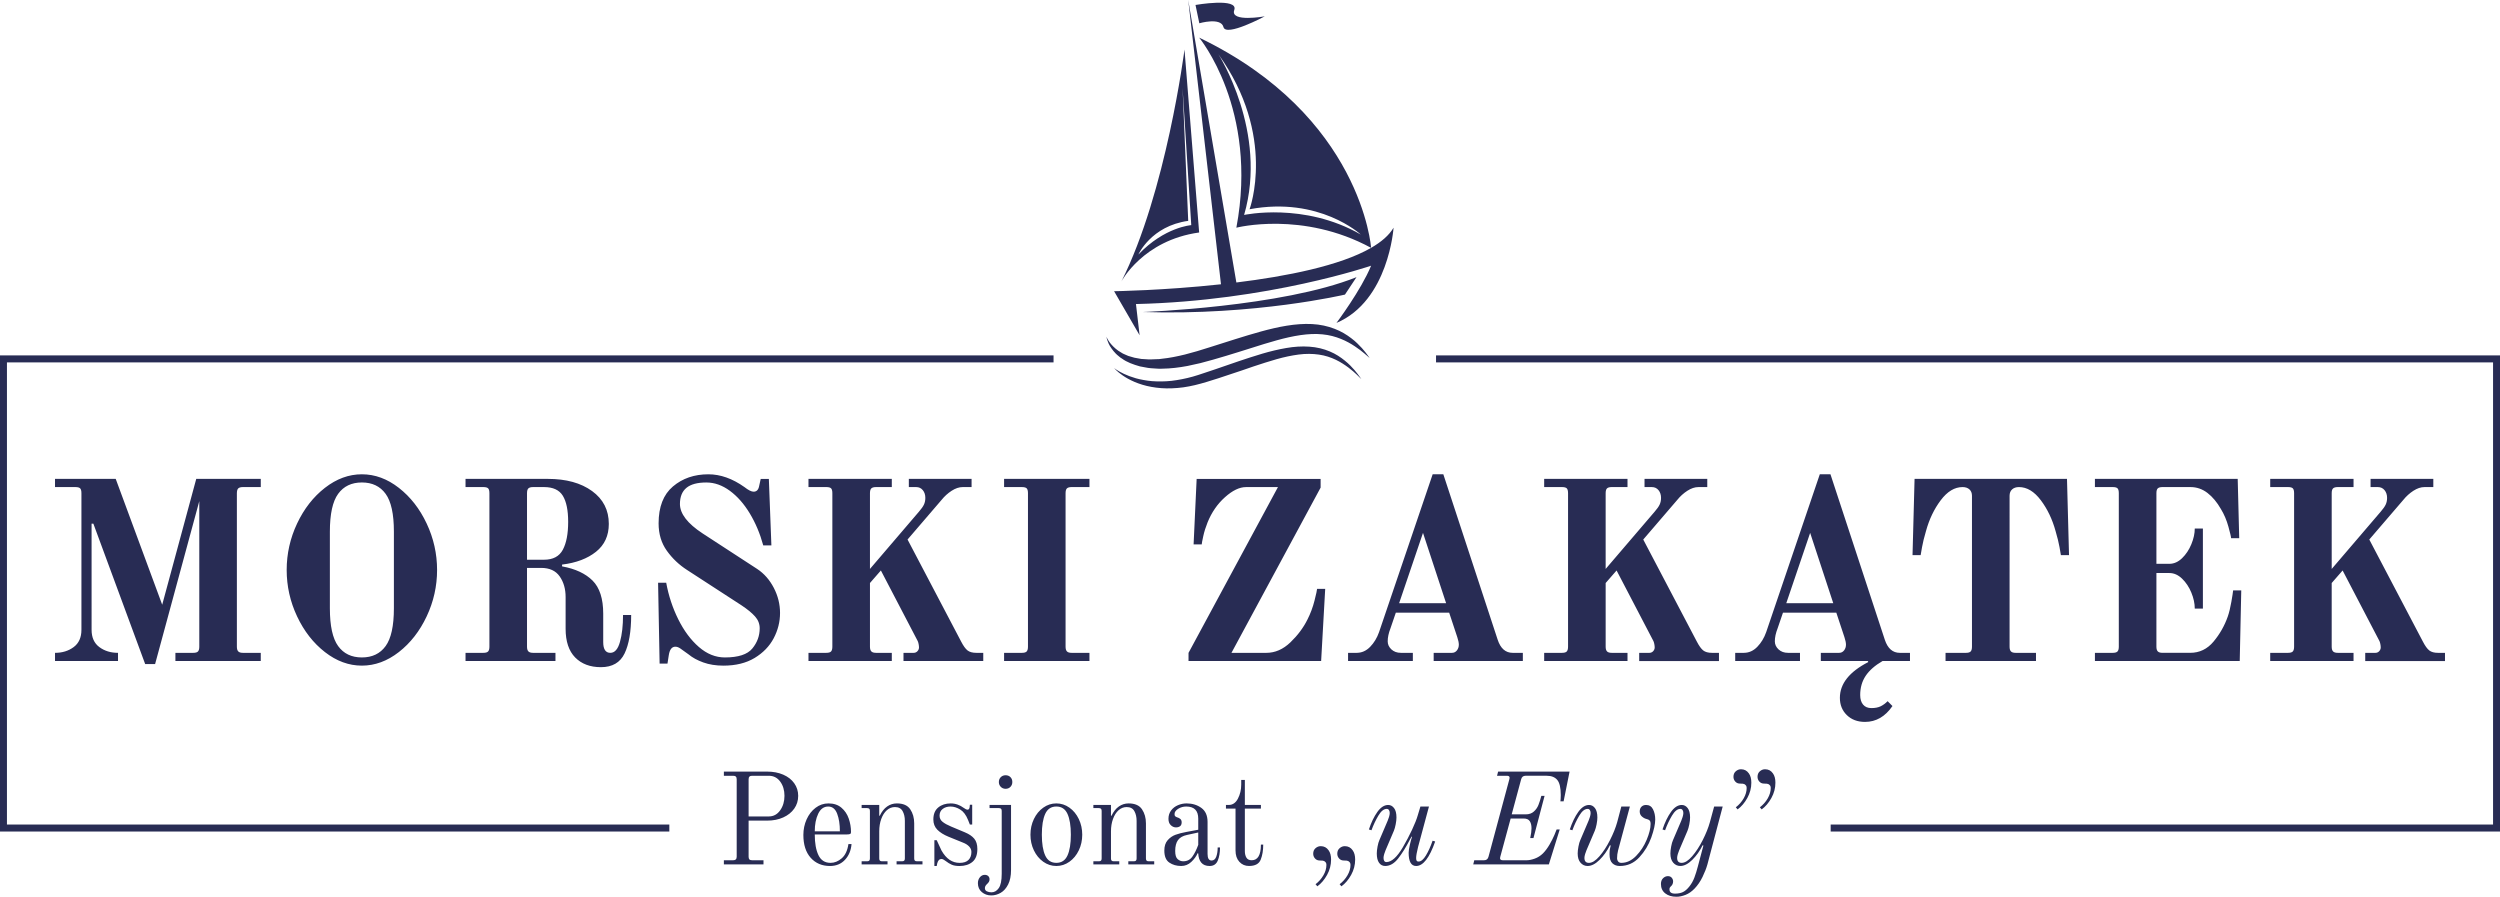 <?xml version="1.0" encoding="utf-8"?>
<!-- Generator: Adobe Illustrator 16.0.0, SVG Export Plug-In . SVG Version: 6.00 Build 0)  -->
<!DOCTYPE svg PUBLIC "-//W3C//DTD SVG 1.1//EN" "http://www.w3.org/Graphics/SVG/1.1/DTD/svg11.dtd">
<svg version="1.1" id="Layer_1" xmlns="http://www.w3.org/2000/svg" xmlns:xlink="http://www.w3.org/1999/xlink" x="0px" y="0px"
	 width="368px" height="132.002px" viewBox="0 0 368 132.002" enable-background="new 0 0 368 132.002" xml:space="preserve">
<g>
	<g>
		<path fill="#282C54" d="M35.077,71.885c0.137-0.124,0.368-0.188,0.692-0.188h2.618v-1.205h-9.499l-5.011,18.525l-6.843-18.525
			H8.097v1.205h2.991c0.349,0,0.585,0.063,0.71,0.188c0.125,0.126,0.188,0.365,0.188,0.717v20.107c0,1.13-0.381,1.977-1.141,2.541
			c-0.761,0.565-1.677,0.848-2.748,0.848v1.205h9.273v-1.205c-1.072,0-1.988-0.282-2.748-0.848
			c-0.761-0.564-1.141-1.411-1.141-2.541V77.083h0.262l7.628,20.672h1.458l6.506-23.986v21.426c0,0.326-0.063,0.561-0.187,0.697
			c-0.125,0.138-0.362,0.207-0.711,0.207h-2.617v1.205h12.564v-1.205h-2.618c-0.324,0-0.555-0.069-0.692-0.207
			c-0.137-0.137-0.206-0.371-0.206-0.697V72.602C34.872,72.25,34.94,72.011,35.077,71.885z M58.71,71.811
			c-1.708-1.331-3.521-1.996-5.441-1.996c-1.92,0-3.733,0.665-5.441,1.996c-1.708,1.33-3.073,3.081-4.095,5.252
			c-1.022,2.172-1.533,4.451-1.533,6.835c0,2.386,0.511,4.663,1.533,6.835c1.022,2.17,2.387,3.922,4.095,5.252
			c1.708,1.33,3.521,1.996,5.441,1.996c1.919,0,3.733-0.666,5.441-1.996s3.072-3.082,4.095-5.252
			c1.022-2.172,1.533-4.449,1.533-6.835c0-2.384-0.511-4.663-1.533-6.835C61.783,74.892,60.418,73.141,58.71,71.811z M57.981,89.546
			c0,2.585-0.406,4.437-1.215,5.554c-0.811,1.117-1.976,1.676-3.497,1.676s-2.687-0.559-3.496-1.676
			c-0.811-1.117-1.216-2.969-1.216-5.554V78.25c0-2.586,0.405-4.438,1.216-5.555c0.81-1.117,1.976-1.676,3.496-1.676
			s2.686,0.559,3.497,1.676c0.81,1.117,1.215,2.969,1.215,5.555V89.546z M84.662,96.776c0.935,0.954,2.2,1.432,3.796,1.432
			c1.67,0,2.829-0.672,3.478-2.016c0.648-1.342,0.972-3.231,0.972-5.666h-1.197c0,1.557-0.149,2.874-0.449,3.953
			c-0.299,1.08-0.773,1.619-1.421,1.619c-0.698,0-1.047-0.527-1.047-1.582v-4.179c0-2.209-0.524-3.835-1.571-4.878
			c-1.047-1.041-2.543-1.736-4.487-2.089v-0.264c2.069-0.251,3.733-0.879,4.992-1.883s1.889-2.372,1.889-4.104
			c0-2.033-0.823-3.646-2.468-4.839s-3.814-1.788-6.506-1.788H68.526v1.205h2.618c0.349,0,0.585,0.063,0.71,0.188
			c0.125,0.126,0.187,0.365,0.187,0.717v22.592c0,0.326-0.063,0.561-0.187,0.697c-0.125,0.138-0.362,0.207-0.71,0.207h-2.618v1.205
			h13.238v-1.205h-3.291c-0.324,0-0.555-0.069-0.692-0.207c-0.137-0.137-0.206-0.371-0.206-0.697V83.596h2.094
			c1.221,0,2.125,0.415,2.711,1.243c0.585,0.828,0.878,1.845,0.878,3.05v4.67C83.26,94.417,83.728,95.823,84.662,96.776z
			 M80.082,82.391h-2.506v-9.789c0-0.352,0.069-0.591,0.206-0.717c0.137-0.124,0.368-0.188,0.692-0.188h1.608
			c1.321,0,2.244,0.427,2.767,1.28c0.523,0.854,0.785,2.134,0.785,3.841c0,1.758-0.262,3.125-0.785,4.104
			C82.325,81.902,81.402,82.391,80.082,82.391z M113.886,93.952c0.623-1.18,0.935-2.422,0.935-3.728c0-1.28-0.306-2.511-0.916-3.69
			c-0.611-1.18-1.428-2.109-2.45-2.786l-8.04-5.234c-2.219-1.456-3.328-2.899-3.328-4.33c0-1.055,0.318-1.845,0.954-2.372
			s1.614-0.791,2.935-0.791c1.197,0,2.35,0.408,3.459,1.223c1.109,0.816,2.087,1.928,2.936,3.334
			c0.847,1.406,1.508,2.975,1.981,4.707h1.197l-0.374-9.791h-1.197l-0.224,1.016c-0.1,0.579-0.374,0.867-0.823,0.867
			c-0.324,0-0.773-0.227-1.346-0.678c-1.771-1.256-3.54-1.883-5.31-1.883c-2.069,0-3.808,0.597-5.216,1.789
			c-1.409,1.192-2.113,3.006-2.113,5.44c0,1.558,0.405,2.899,1.215,4.028c0.81,1.131,1.801,2.072,2.973,2.825l8.002,5.196
			c0.873,0.578,1.539,1.125,2,1.639s0.692,1.098,0.692,1.75c0,1.105-0.361,2.097-1.084,2.975c-0.724,0.879-2.07,1.318-4.039,1.318
			c-1.371,0-2.649-0.514-3.833-1.543c-1.184-1.03-2.194-2.386-3.029-4.068c-0.835-1.68-1.427-3.476-1.776-5.384h-1.196l0.224,11.898
			h1.159l0.187-1.204c0.125-0.854,0.449-1.281,0.972-1.281c0.225,0,0.461,0.082,0.71,0.246c0.249,0.162,0.661,0.458,1.234,0.885
			c0.573,0.477,1.296,0.872,2.168,1.186s1.857,0.471,2.955,0.471c1.819,0,3.353-0.377,4.6-1.129
			C112.328,96.098,113.263,95.131,113.886,93.952z M134.49,96.098h-1.496v1.205h11.742v-1.205h-1.01
			c-0.574,0-1.009-0.119-1.309-0.357s-0.611-0.672-0.935-1.299l-7.89-15.024l5.011-5.837c0.424-0.527,0.916-0.973,1.477-1.338
			c0.561-0.362,1.104-0.545,1.627-0.545h1.309v-1.205h-9.236v1.205h1.084c0.398,0,0.723,0.15,0.972,0.451
			c0.249,0.302,0.374,0.679,0.374,1.13c0,0.377-0.069,0.71-0.206,0.998c-0.138,0.29-0.38,0.635-0.729,1.036l-7.217,8.435V72.602
			c0-0.352,0.069-0.591,0.206-0.717c0.137-0.124,0.368-0.188,0.692-0.188h2.318v-1.205h-12.266v1.205h2.618
			c0.349,0,0.585,0.063,0.71,0.188c0.125,0.126,0.187,0.365,0.187,0.717v22.592c0,0.326-0.063,0.561-0.187,0.697
			c-0.125,0.138-0.362,0.207-0.71,0.207h-2.618v1.205h12.266v-1.205h-2.318c-0.324,0-0.555-0.069-0.692-0.207
			c-0.137-0.137-0.206-0.371-0.206-0.697v-9.375l1.608-1.846l5.422,10.393c0.049,0.101,0.093,0.245,0.131,0.434
			c0.037,0.188,0.056,0.357,0.056,0.508c0,0.201-0.075,0.383-0.224,0.547C134.901,96.017,134.715,96.098,134.49,96.098z
			 M147.802,71.698h2.618c0.349,0,0.585,0.063,0.71,0.188c0.125,0.126,0.187,0.365,0.187,0.717v22.592
			c0,0.326-0.063,0.561-0.187,0.697c-0.125,0.138-0.362,0.207-0.71,0.207h-2.618v1.205h12.565v-1.205h-2.618
			c-0.324,0-0.555-0.069-0.691-0.207c-0.137-0.137-0.206-0.371-0.206-0.697V72.602c0-0.352,0.069-0.591,0.206-0.717
			c0.137-0.124,0.367-0.188,0.691-0.188h2.618v-1.205h-12.565V71.698z M174.95,97.303h19.521l0.598-10.619h-1.196
			c0,0.15-0.125,0.723-0.374,1.713c-0.249,0.992-0.599,1.928-1.047,2.807c-0.599,1.205-1.434,2.322-2.506,3.351
			c-1.072,1.03-2.256,1.544-3.553,1.544h-5.123l13.125-24.325v-1.28h-18.249l-0.449,9.64h1.197c0-0.126,0.075-0.527,0.224-1.205
			c0.149-0.677,0.361-1.355,0.636-2.034c0.598-1.479,1.452-2.716,2.562-3.708c1.109-0.991,2.137-1.487,3.085-1.487h4.712
			l-13.163,24.4V97.303z M213.729,96.098h-2.693v1.205h13.126v-1.205h-1.495c-1.048,0-1.783-0.641-2.207-1.921l-8.002-24.362h-1.571
			l-7.89,23.232c-0.3,0.854-0.736,1.576-1.309,2.166c-0.574,0.59-1.234,0.885-1.982,0.885h-1.271v1.205h9.536v-1.205h-1.758
			c-0.573,0-1.041-0.17-1.402-0.508c-0.361-0.34-0.542-0.734-0.542-1.188c0-0.576,0.137-1.217,0.411-1.92l0.785-2.297h7.853
			l1.197,3.615c0.149,0.451,0.225,0.816,0.225,1.092c0,0.326-0.094,0.609-0.281,0.848C214.271,95.979,214.027,96.098,213.729,96.098
			z M205.95,88.793l3.515-10.355l3.403,10.355H205.95z M230.631,95.891c-0.125,0.138-0.362,0.207-0.711,0.207h-2.617v1.205h12.266
			v-1.205h-2.319c-0.324,0-0.555-0.069-0.691-0.207c-0.138-0.137-0.206-0.371-0.206-0.697v-9.375l1.608-1.846l5.422,10.393
			c0.05,0.101,0.094,0.245,0.131,0.434c0.038,0.188,0.057,0.357,0.057,0.508c0,0.201-0.075,0.383-0.225,0.547
			c-0.149,0.163-0.337,0.244-0.561,0.244h-1.496v1.205h11.742v-1.205h-1.01c-0.574,0-1.01-0.119-1.31-0.357
			c-0.299-0.238-0.61-0.672-0.935-1.299l-7.89-15.024l5.011-5.837c0.424-0.527,0.916-0.973,1.477-1.338
			c0.562-0.362,1.104-0.545,1.627-0.545h1.309v-1.205h-9.236v1.205h1.085c0.398,0,0.723,0.15,0.972,0.451
			c0.249,0.302,0.374,0.679,0.374,1.13c0,0.377-0.069,0.71-0.206,0.998c-0.137,0.29-0.38,0.635-0.729,1.036l-7.218,8.435V72.602
			c0-0.352,0.068-0.591,0.206-0.717c0.137-0.124,0.367-0.188,0.691-0.188h2.319v-1.205h-12.266v1.205h2.617
			c0.349,0,0.586,0.063,0.711,0.188c0.124,0.126,0.187,0.365,0.187,0.717v22.592C230.817,95.52,230.755,95.754,230.631,95.891z
			 M270.718,96.098h-2.693v1.205h6.919l0.074,0.15c-2.792,1.432-4.188,3.188-4.188,5.271c0,1.029,0.342,1.877,1.027,2.542
			s1.576,0.998,2.674,0.998c1.62,0,2.967-0.778,4.039-2.335l-0.711-0.715c-0.324,0.325-0.667,0.576-1.028,0.752
			s-0.816,0.264-1.364,0.264c-0.523,0-0.93-0.169-1.216-0.508c-0.287-0.339-0.43-0.81-0.43-1.412c0-1.08,0.268-2.021,0.804-2.824
			s1.365-1.531,2.486-2.184h4.039v-1.205h-1.496c-1.047,0-1.782-0.641-2.206-1.921l-8.003-24.362h-1.57l-7.89,23.232
			c-0.3,0.854-0.736,1.576-1.31,2.166s-1.233,0.885-1.981,0.885h-1.271v1.205h9.536v-1.205h-1.758c-0.574,0-1.041-0.17-1.402-0.508
			c-0.361-0.34-0.543-0.734-0.543-1.188c0-0.576,0.137-1.217,0.412-1.92l0.785-2.297h7.853l1.197,3.615
			c0.149,0.451,0.224,0.816,0.224,1.092c0,0.326-0.093,0.609-0.28,0.848C271.26,95.979,271.017,96.098,270.718,96.098z
			 M262.939,88.793l3.515-10.355l3.403,10.355H262.939z M296.184,72.037c0.248-0.226,0.585-0.339,1.01-0.339
			c1.171,0,2.243,0.646,3.216,1.939c0.972,1.293,1.694,2.805,2.169,4.537c0.273,0.93,0.467,1.713,0.579,2.354
			c0.112,0.64,0.181,1.035,0.206,1.186h1.196l-0.299-11.221h-22.437l-0.3,11.221h1.196c0.025-0.15,0.094-0.546,0.206-1.186
			c0.112-0.641,0.305-1.424,0.579-2.354c0.474-1.732,1.197-3.244,2.17-4.537c0.972-1.293,2.043-1.939,3.216-1.939
			c0.423,0,0.76,0.113,1.009,0.339s0.374,0.54,0.374,0.941v22.216c0,0.326-0.063,0.561-0.187,0.697
			c-0.125,0.138-0.361,0.207-0.711,0.207h-2.991v1.205h13.313v-1.205h-2.991c-0.324,0-0.556-0.069-0.692-0.207
			c-0.137-0.137-0.205-0.371-0.205-0.697V72.978C295.81,72.577,295.934,72.262,296.184,72.037z M311.701,95.891
			c-0.125,0.138-0.361,0.207-0.71,0.207h-2.618v1.205h21.315l0.225-10.393h-1.197c-0.024,0.275-0.112,0.841-0.262,1.694
			s-0.324,1.569-0.523,2.146c-0.474,1.354-1.172,2.585-2.094,3.69c-0.923,1.104-2.069,1.656-3.44,1.656h-4.076
			c-0.324,0-0.555-0.069-0.691-0.207c-0.138-0.137-0.206-0.371-0.206-0.697V84.35h1.907c0.673,0,1.296,0.275,1.87,0.828
			c0.573,0.553,1.028,1.236,1.364,2.053c0.337,0.815,0.505,1.6,0.505,2.353h1.197V77.797h-1.197c0,0.729-0.168,1.501-0.505,2.316
			c-0.336,0.816-0.791,1.5-1.364,2.053c-0.574,0.552-1.197,0.828-1.87,0.828h-1.907V72.602c0-0.352,0.068-0.591,0.206-0.717
			c0.137-0.124,0.367-0.188,0.691-0.188h4.113c0.922,0,1.758,0.289,2.506,0.865c0.748,0.578,1.408,1.369,1.981,2.373
			c0.474,0.777,0.842,1.645,1.104,2.599s0.393,1.519,0.393,1.694h1.196l-0.224-8.736h-21.017v1.205h2.618
			c0.349,0,0.585,0.063,0.71,0.188c0.125,0.126,0.188,0.365,0.188,0.717v22.592C311.889,95.52,311.826,95.754,311.701,95.891z
			 M337.504,95.891c-0.125,0.138-0.362,0.207-0.711,0.207h-2.618v1.205h12.266v-1.205h-2.318c-0.324,0-0.555-0.069-0.691-0.207
			c-0.138-0.137-0.206-0.371-0.206-0.697v-9.375l1.608-1.846l5.422,10.393c0.05,0.101,0.094,0.245,0.131,0.434
			c0.037,0.188,0.056,0.357,0.056,0.508c0,0.201-0.074,0.383-0.224,0.547c-0.149,0.163-0.337,0.244-0.562,0.244h-1.495v1.205h11.741
			v-1.205h-1.009c-0.574,0-1.01-0.119-1.31-0.357c-0.299-0.238-0.611-0.672-0.935-1.299l-7.891-15.024l5.012-5.837
			c0.423-0.527,0.916-0.973,1.477-1.338c0.561-0.362,1.104-0.545,1.627-0.545h1.309v-1.205h-9.236v1.205h1.085
			c0.398,0,0.723,0.15,0.972,0.451c0.249,0.302,0.374,0.679,0.374,1.13c0,0.377-0.069,0.71-0.206,0.998
			c-0.137,0.29-0.38,0.635-0.729,1.036l-7.217,8.435V72.602c0-0.352,0.068-0.591,0.206-0.717c0.137-0.124,0.367-0.188,0.691-0.188
			h2.318v-1.205h-12.266v1.205h2.618c0.349,0,0.586,0.063,0.711,0.188c0.124,0.126,0.187,0.365,0.187,0.717v22.592
			C337.69,95.52,337.628,95.754,337.504,95.891z M211.383,52.312v1.031h155.594v68.031h-97.502v1.031H368V52.312H211.383z
			 M1.023,53.343h154.059v-1.031H0v70.093h98.526v-1.031H1.023V53.343z M167.213,44.755c19.497-0.454,34.615-5.645,34.615-5.645
			c-1.484,3.614-5.102,8.425-5.102,8.425c7.691-3.257,8.407-14.018,8.407-14.018c-0.655,1.117-1.804,2.1-3.306,2.966
			c-0.001-0.016-1.354-19.424-25.313-30.946c0,0,8.765,10.523,5.479,27.98c0,0,9.733-2.517,19.834,2.966
			c-4.574,2.639-12.447,4.189-19.834,5.1L174.905,0l4.823,41.846c-8.467,0.916-15.733,1.021-15.733,1.021l3.756,6.484
			L167.213,44.755z M183.133,31.64c3.554-12.203-3.786-23.655-3.786-23.655c8.616,12.008,4.59,22.815,4.59,22.815
			c10.285-1.921,16.366,3.722,16.366,3.722C191.957,29.719,183.133,31.64,183.133,31.64z M180.094,3.984
			c0.374,1.487,6.08-1.58,6.08-1.58s-5.145,0.93-4.49-0.93c0.654-1.859-5.706-0.744-5.706-0.744l0.562,2.696
			C176.54,3.427,179.72,2.497,180.094,3.984z M162.982,50.042c0.1,0.3,0.27,0.747,0.624,1.237c0.163,0.258,0.392,0.501,0.641,0.775
			c0.125,0.135,0.278,0.249,0.43,0.379c0.077,0.064,0.155,0.129,0.235,0.195c0.083,0.061,0.173,0.113,0.262,0.172
			c0.698,0.511,1.61,0.848,2.62,1.133c0.256,0.049,0.518,0.097,0.784,0.146c0.267,0.043,0.542,0.113,0.819,0.122
			c0.279,0.019,0.563,0.038,0.852,0.057c0.145,0.008,0.291,0.017,0.438,0.025c0.145-0.004,0.292-0.009,0.439-0.014
			c1.185-0.013,2.42-0.164,3.675-0.399c0.624-0.133,1.257-0.267,1.897-0.419c0.617-0.16,1.243-0.326,1.877-0.51
			c1.264-0.354,2.531-0.749,3.795-1.141c1.255-0.394,2.51-0.788,3.746-1.176c1.231-0.369,2.438-0.722,3.61-0.979
			c1.172-0.258,2.308-0.433,3.381-0.473c1.073-0.04,2.083,0.064,2.992,0.291c0.906,0.234,1.714,0.577,2.4,0.95
			c0.689,0.371,1.252,0.78,1.717,1.118c0.446,0.36,0.809,0.641,1.035,0.854c0.236,0.205,0.362,0.314,0.362,0.314
			s-0.098-0.136-0.28-0.39c-0.183-0.256-0.466-0.621-0.856-1.064c-0.405-0.427-0.898-0.962-1.573-1.46
			c-0.662-0.507-1.481-1.019-2.467-1.39c-0.979-0.38-2.112-0.635-3.313-0.694c-1.199-0.061-2.456,0.038-3.719,0.243
			c-1.265,0.204-2.538,0.509-3.809,0.859c-1.273,0.345-2.541,0.743-3.805,1.135c-1.256,0.398-2.513,0.796-3.75,1.189
			c-0.619,0.192-1.233,0.382-1.84,0.57c-0.598,0.165-1.188,0.327-1.769,0.486c-1.167,0.286-2.306,0.516-3.391,0.624
			c-0.136,0.018-0.271,0.036-0.404,0.053c-0.133,0.004-0.266,0.009-0.397,0.013c-0.264,0.01-0.523,0.02-0.778,0.03
			c-0.258,0.024-0.503-0.011-0.748-0.021c-0.245-0.015-0.486-0.03-0.722-0.045c-0.23-0.042-0.456-0.083-0.676-0.122
			c-0.111-0.02-0.221-0.04-0.329-0.059c-0.104-0.03-0.208-0.06-0.31-0.089c-0.206-0.061-0.406-0.119-0.601-0.176
			c-0.185-0.081-0.365-0.16-0.539-0.235c-0.087-0.04-0.176-0.074-0.258-0.117c-0.079-0.048-0.156-0.095-0.232-0.142
			c-0.15-0.097-0.309-0.174-0.442-0.273c-0.264-0.202-0.517-0.386-0.707-0.592c-0.211-0.19-0.355-0.396-0.504-0.563
			c-0.124-0.182-0.243-0.333-0.313-0.471c-0.16-0.265-0.217-0.425-0.217-0.425s0.004,0.042,0.022,0.121
			C162.904,49.772,162.93,49.893,162.982,50.042z M197.64,53.52c0.314,0.184,0.58,0.401,0.844,0.581
			c0.25,0.196,0.478,0.381,0.683,0.551c0.198,0.178,0.375,0.337,0.529,0.475c0.153,0.14,0.274,0.269,0.378,0.369
			c0.207,0.201,0.316,0.308,0.316,0.308s-0.089-0.125-0.255-0.361c-0.165-0.239-0.422-0.576-0.772-0.99
			c-0.183-0.2-0.386-0.423-0.614-0.66c-0.239-0.224-0.492-0.479-0.796-0.712c-0.592-0.482-1.321-0.979-2.209-1.348
			c-0.883-0.375-1.912-0.633-3.01-0.703c-1.098-0.079-2.255-0.003-3.413,0.201c-1.16,0.2-2.334,0.482-3.501,0.826
			c-1.166,0.347-2.332,0.731-3.492,1.118c-1.153,0.397-2.305,0.793-3.44,1.184c-0.566,0.189-1.128,0.377-1.684,0.563
			c-0.565,0.191-1.094,0.368-1.629,0.518c-1.069,0.296-2.121,0.502-3.128,0.62c-1.008,0.11-1.969,0.108-2.854,0.046
			c-0.441-0.039-0.865-0.093-1.262-0.17c-0.401-0.065-0.776-0.158-1.127-0.252c-0.698-0.201-1.296-0.43-1.772-0.657
			c-0.958-0.451-1.437-0.849-1.437-0.849s0.098,0.12,0.308,0.32c0.21,0.197,0.529,0.484,0.983,0.787
			c0.893,0.614,2.328,1.333,4.196,1.666c0.929,0.171,1.959,0.256,3.043,0.209c0.541-0.024,1.098-0.063,1.661-0.143
			c0.564-0.078,1.134-0.192,1.708-0.326c1.161-0.278,2.27-0.63,3.429-1.003c1.147-0.374,2.311-0.755,3.463-1.152
			c1.151-0.401,2.3-0.797,3.434-1.151c1.132-0.356,2.245-0.69,3.333-0.918c1.088-0.225,2.144-0.387,3.144-0.375
			c0.997,0.007,1.936,0.14,2.77,0.406C196.297,52.761,197.027,53.13,197.64,53.52z M168.197,45.929
			c16.635,0.54,29.781-2.566,29.781-2.566l1.699-2.566C188.678,45.209,168.197,45.929,168.197,45.929z M176.515,34.222L174.358,7.29
			c0,0-2.673,21.004-9.291,34.145C165.067,41.434,168.241,35.365,176.515,34.222z M174.905,32.511l-0.834-19.603l1.282,20.232
			c0,0-3.935,0.271-7.781,4.323C167.571,37.464,169.431,33.265,174.905,32.511z M115.292,114.03c-0.692-0.3-1.483-0.451-2.373-0.451
			h-6.365v0.614h1.372c0.178,0,0.308,0.042,0.391,0.125c0.082,0.083,0.124,0.214,0.124,0.394v11.398
			c0,0.346-0.171,0.519-0.515,0.519h-1.372v0.614h5.832v-0.614h-1.677c-0.19,0-0.324-0.042-0.4-0.124
			c-0.076-0.084-0.114-0.215-0.114-0.395v-5.315h2.725c0.889,0,1.68-0.157,2.373-0.47c0.692-0.313,1.232-0.746,1.62-1.296
			s0.582-1.177,0.582-1.881c0-0.69-0.194-1.308-0.582-1.852S115.984,114.331,115.292,114.03z M114.835,119.288
			c-0.426,0.596-0.981,0.893-1.667,0.893h-2.973v-5.469c0-0.18,0.041-0.311,0.124-0.394c0.083-0.083,0.212-0.125,0.39-0.125h2.459
			c0.698,0,1.257,0.285,1.677,0.854c0.419,0.57,0.629,1.271,0.629,2.102C115.473,117.98,115.26,118.693,114.835,119.288z
			 M123.907,126.34c-0.515,0.447-1.064,0.672-1.649,0.672c-0.826,0-1.419-0.377-1.782-1.133c-0.362-0.754-0.543-1.771-0.543-3.051
			h4.745c0.216,0,0.369-0.021,0.458-0.067c0.089-0.044,0.133-0.138,0.133-0.278c0-0.678-0.111-1.34-0.333-1.986
			c-0.222-0.646-0.581-1.18-1.077-1.602c-0.496-0.423-1.131-0.634-1.906-0.634c-0.699,0-1.331,0.214-1.896,0.644
			c-0.565,0.428-1.007,0.998-1.324,1.707c-0.318,0.711-0.477,1.475-0.477,2.294c0,1.433,0.359,2.552,1.077,3.358
			c0.718,0.806,1.667,1.209,2.849,1.209c0.902,0,1.636-0.305,2.201-0.912s0.886-1.378,0.963-2.313h-0.458
			C124.748,125.196,124.421,125.893,123.907,126.34z M120.438,119.788c0.336-0.711,0.829-1.066,1.477-1.066
			c0.61,0,1.048,0.353,1.315,1.057c0.267,0.703,0.4,1.567,0.4,2.59h-3.697C119.933,121.358,120.101,120.497,120.438,119.788z
			 M134.665,126.686c-0.063-0.064-0.095-0.173-0.095-0.326v-5.162c0-0.807-0.194-1.496-0.582-2.072s-1.045-0.864-1.972-0.864
			c-0.521,0-0.998,0.15-1.43,0.451c-0.432,0.301-0.794,0.758-1.086,1.372l-0.076-0.02v-1.574h-2.592v0.461h0.8
			c0.152,0,0.26,0.033,0.324,0.097s0.096,0.173,0.096,0.325v6.986c0,0.153-0.032,0.262-0.096,0.326s-0.171,0.096-0.324,0.096h-0.8
			v0.461h3.811v-0.461h-0.8c-0.152,0-0.261-0.031-0.324-0.096c-0.064-0.064-0.095-0.173-0.095-0.326v-3.992
			c0-0.664,0.098-1.27,0.295-1.813c0.197-0.544,0.47-0.973,0.819-1.287c0.349-0.313,0.746-0.469,1.191-0.469
			c0.534,0,0.912,0.197,1.134,0.594c0.222,0.397,0.333,0.877,0.333,1.439v5.527c0,0.153-0.032,0.262-0.096,0.326
			s-0.171,0.096-0.324,0.096h-0.8v0.461h3.812v-0.461h-0.801C134.836,126.782,134.728,126.75,134.665,126.686z M142.04,122.522
			l-2.059-0.864c-0.521-0.218-0.931-0.444-1.229-0.681c-0.299-0.236-0.448-0.541-0.448-0.912c0-0.422,0.152-0.751,0.457-0.988
			c0.305-0.236,0.692-0.355,1.163-0.355s0.943,0.148,1.42,0.442s0.86,0.806,1.153,1.535l0.267,0.671h0.343v-2.916h-0.343
			l-0.038,0.383c-0.038,0.23-0.14,0.346-0.305,0.346c-0.14,0-0.35-0.103-0.629-0.307c-0.216-0.166-0.486-0.31-0.81-0.432
			c-0.324-0.121-0.67-0.183-1.039-0.183c-0.737,0-1.347,0.198-1.83,0.595s-0.724,0.986-0.724,1.766c0,0.614,0.197,1.119,0.591,1.517
			c0.394,0.396,0.934,0.735,1.62,1.017l2.172,0.883c0.368,0.142,0.664,0.33,0.886,0.566c0.222,0.236,0.333,0.502,0.333,0.796
			c0,0.499-0.143,0.894-0.429,1.181c-0.286,0.287-0.721,0.432-1.306,0.432c-1.093,0-1.982-0.607-2.668-1.822l-0.705-1.518h-0.343
			v3.801h0.343l0.076-0.385c0.114-0.434,0.324-0.652,0.629-0.652c0.088,0,0.19,0.033,0.305,0.096
			c0.115,0.064,0.229,0.141,0.343,0.23c0.279,0.219,0.565,0.391,0.857,0.519s0.673,0.192,1.144,0.192
			c0.788,0,1.423-0.201,1.906-0.605c0.483-0.402,0.724-1.032,0.724-1.89c0-0.652-0.152-1.161-0.457-1.526
			C143.107,123.087,142.649,122.777,142.04,122.522z M148.023,114.116c-0.279,0-0.514,0.094-0.705,0.279
			c-0.19,0.186-0.286,0.424-0.286,0.719c0,0.282,0.095,0.519,0.286,0.711c0.191,0.191,0.426,0.287,0.705,0.287
			c0.292,0,0.53-0.096,0.715-0.287c0.184-0.192,0.276-0.429,0.276-0.711c0-0.295-0.092-0.533-0.276-0.719
			C148.554,114.209,148.316,114.116,148.023,114.116z M145.661,118.952h1.372c0.152,0,0.26,0.033,0.324,0.097
			s0.096,0.173,0.096,0.325v9.232c0,1.01-0.146,1.719-0.438,2.129c-0.292,0.409-0.648,0.614-1.067,0.614
			c-0.254,0-0.479-0.048-0.677-0.144c-0.197-0.096-0.295-0.253-0.295-0.471c0-0.204,0.095-0.396,0.286-0.576
			c0.127-0.114,0.226-0.227,0.295-0.336c0.07-0.108,0.105-0.239,0.105-0.393c0-0.192-0.064-0.348-0.191-0.471
			c-0.127-0.121-0.298-0.182-0.514-0.182c-0.28,0-0.518,0.118-0.715,0.354c-0.197,0.237-0.295,0.528-0.295,0.874
			c0,0.549,0.194,0.988,0.581,1.314c0.388,0.326,0.848,0.489,1.382,0.489c0.482,0,0.946-0.128,1.391-0.384s0.81-0.666,1.096-1.229
			c0.286-0.563,0.429-1.273,0.429-2.13v-9.577h-3.164V118.952z M157.419,118.885c-0.584-0.416-1.226-0.624-1.925-0.624
			s-1.341,0.208-1.925,0.624c-0.584,0.415-1.045,0.976-1.382,1.679c-0.337,0.704-0.505,1.472-0.505,2.304
			c0,0.831,0.168,1.599,0.505,2.303c0.337,0.703,0.797,1.264,1.382,1.679c0.584,0.415,1.226,0.624,1.925,0.624
			s1.34-0.209,1.925-0.624c0.584-0.415,1.045-0.976,1.382-1.679c0.336-0.704,0.505-1.472,0.505-2.303c0-0.832-0.168-1.6-0.505-2.304
			C158.464,119.861,158.003,119.3,157.419,118.885z M157.133,125.927c-0.331,0.724-0.877,1.085-1.639,1.085
			s-1.309-0.361-1.639-1.085c-0.331-0.722-0.496-1.742-0.496-3.06c0-1.318,0.165-2.339,0.496-3.063
			c0.33-0.721,0.876-1.084,1.639-1.084s1.309,0.363,1.639,1.084c0.33,0.724,0.496,1.744,0.496,3.063
			C157.629,124.185,157.463,125.206,157.133,125.927z M168.777,126.686c-0.064-0.064-0.095-0.173-0.095-0.326v-5.162
			c0-0.807-0.194-1.496-0.582-2.072s-1.045-0.864-1.972-0.864c-0.521,0-0.998,0.15-1.43,0.451s-0.794,0.758-1.086,1.372l-0.076-0.02
			v-1.574h-2.592v0.461h0.801c0.152,0,0.26,0.033,0.324,0.097s0.095,0.173,0.095,0.325v6.986c0,0.153-0.032,0.262-0.095,0.326
			s-0.171,0.096-0.324,0.096h-0.801v0.461h3.812v-0.461h-0.8c-0.152,0-0.26-0.031-0.324-0.096c-0.064-0.064-0.096-0.173-0.096-0.326
			v-3.992c0-0.664,0.099-1.27,0.296-1.813c0.196-0.544,0.47-0.973,0.819-1.287c0.349-0.313,0.746-0.469,1.191-0.469
			c0.534,0,0.912,0.197,1.134,0.594c0.222,0.397,0.333,0.877,0.333,1.439v5.527c0,0.153-0.032,0.262-0.096,0.326
			s-0.171,0.096-0.324,0.096h-0.801v0.461h3.812v-0.461h-0.801C168.949,126.782,168.841,126.75,168.777,126.686z M179.03,126.11
			c-0.14,0.371-0.369,0.557-0.686,0.557c-0.394,0-0.591-0.319-0.591-0.959v-4.721c0-0.934-0.305-1.622-0.915-2.064
			c-0.61-0.44-1.334-0.661-2.172-0.661c-0.432,0-0.854,0.086-1.268,0.259c-0.413,0.173-0.75,0.432-1.01,0.777
			c-0.261,0.346-0.391,0.756-0.391,1.229c0,0.41,0.114,0.723,0.343,0.939c0.229,0.219,0.483,0.328,0.762,0.328
			c0.241,0,0.441-0.059,0.601-0.174c0.159-0.115,0.238-0.308,0.238-0.576c0-0.204-0.061-0.364-0.181-0.479
			c-0.121-0.114-0.295-0.204-0.524-0.269c-0.051-0.012-0.104-0.039-0.162-0.076c-0.057-0.039-0.099-0.078-0.124-0.115
			c-0.038-0.064-0.057-0.16-0.057-0.287c0-0.283,0.178-0.535,0.534-0.76c0.355-0.223,0.75-0.336,1.182-0.336
			c1.182,0,1.772,0.596,1.772,1.785v1.632l-1.753,0.326c-0.623,0.114-1.153,0.253-1.591,0.413c-0.438,0.16-0.823,0.424-1.153,0.795
			s-0.495,0.883-0.495,1.535c0,0.846,0.244,1.434,0.734,1.766c0.489,0.334,1.07,0.5,1.744,0.5c0.571,0,1.07-0.201,1.496-0.605
			c0.426-0.402,0.734-0.828,0.925-1.275l0.095,0.038c0.025,0.575,0.174,1.026,0.448,1.353c0.273,0.326,0.683,0.49,1.229,0.49
			c0.572,0,0.969-0.263,1.191-0.787c0.222-0.524,0.333-1.17,0.333-1.938h-0.343C179.24,125.286,179.17,125.739,179.03,126.11z
			 M176.381,124.364c-0.254,0.704-0.543,1.283-0.867,1.737c-0.324,0.454-0.772,0.681-1.344,0.681c-0.305,0-0.578-0.105-0.819-0.316
			c-0.242-0.211-0.362-0.611-0.362-1.199c0-0.691,0.137-1.225,0.41-1.603c0.273-0.377,0.715-0.63,1.325-0.758l1.658-0.364V124.364z
			 M184.252,126.628c-0.369,0-0.629-0.128-0.781-0.384c-0.153-0.256-0.229-0.576-0.229-0.959v-6.257h2.364v-0.538h-2.364v-3.684
			h-0.534v0.69c0,0.755-0.162,1.442-0.486,2.063c-0.324,0.62-0.772,0.93-1.343,0.93h-0.419v0.538h1.41v6.161
			c0,0.703,0.187,1.26,0.562,1.668c0.375,0.41,0.848,0.615,1.42,0.615c0.902,0,1.477-0.311,1.725-0.932
			c0.248-0.619,0.371-1.358,0.371-2.216h-0.342C185.605,125.86,185.154,126.628,184.252,126.628z M197.954,124.555
			c-0.279,0-0.533,0.1-0.763,0.298c-0.229,0.198-0.343,0.47-0.343,0.815c0,0.27,0.089,0.502,0.267,0.701s0.407,0.297,0.687,0.297
			c0.343,0,0.559,0.025,0.647,0.076c0.127,0.078,0.217,0.158,0.268,0.24c0.05,0.084,0.076,0.195,0.076,0.336
			c0,0.512-0.149,1.023-0.448,1.535s-0.684,0.947-1.153,1.305l0.268,0.308c0.559-0.409,1.035-0.969,1.429-1.679
			c0.394-0.711,0.591-1.463,0.591-2.256c0-0.575-0.121-1.029-0.362-1.361C198.837,124.76,198.449,124.555,197.954,124.555z
			 M194.409,124.555c-0.279,0-0.533,0.1-0.762,0.298c-0.229,0.198-0.343,0.47-0.343,0.815c0,0.27,0.088,0.502,0.266,0.701
			c0.179,0.199,0.407,0.297,0.687,0.297c0.343,0,0.56,0.025,0.648,0.076c0.127,0.078,0.216,0.158,0.267,0.24
			c0.051,0.084,0.076,0.195,0.076,0.336c0,0.512-0.149,1.023-0.448,1.535c-0.298,0.512-0.683,0.947-1.152,1.305l0.267,0.308
			c0.559-0.409,1.035-0.969,1.43-1.679c0.394-0.711,0.59-1.463,0.59-2.256c0-0.575-0.12-1.029-0.361-1.361
			C195.292,124.76,194.905,124.555,194.409,124.555z M209.894,125.927c-0.362,0.597-0.721,0.894-1.077,0.894
			c-0.14,0-0.234-0.042-0.285-0.125s-0.076-0.215-0.076-0.394c0-0.319,0.095-0.864,0.285-1.632l1.602-5.949h-1.258l-0.382,1.268
			c-0.165,0.575-0.447,1.292-0.848,2.149c-0.4,0.856-0.854,1.72-1.362,2.59c-0.852,1.446-1.658,2.169-2.421,2.169
			c-0.14,0-0.244-0.058-0.314-0.172c-0.069-0.116-0.104-0.263-0.104-0.441c0-0.154,0.035-0.346,0.104-0.576
			c0.07-0.23,0.137-0.416,0.2-0.557l1.22-2.859c0.102-0.242,0.19-0.561,0.267-0.95s0.114-0.726,0.114-1.007
			c0-0.615-0.117-1.076-0.353-1.383s-0.523-0.461-0.867-0.461c-0.571,0-1.102,0.344-1.591,1.027
			c-0.489,0.686-0.905,1.545-1.248,2.582l0.381,0.114c0.279-0.768,0.616-1.483,1.01-2.149c0.394-0.664,0.807-0.998,1.239-0.998
			c0.14,0,0.247,0.059,0.323,0.174c0.076,0.114,0.115,0.262,0.115,0.44c0,0.154-0.035,0.346-0.105,0.575
			c-0.069,0.23-0.137,0.417-0.2,0.557l-1.22,2.859c-0.102,0.219-0.19,0.528-0.267,0.932c-0.076,0.402-0.114,0.745-0.114,1.026
			c0,0.603,0.111,1.06,0.334,1.372c0.222,0.314,0.523,0.471,0.905,0.471c0.698,0,1.337-0.371,1.915-1.113
			c0.577-0.742,1.146-1.656,1.706-2.744l0.266-0.479l0.058,0.058c-0.089,0.229-0.193,0.61-0.314,1.142
			c-0.121,0.53-0.181,0.924-0.181,1.181c0,1.305,0.368,1.957,1.105,1.957c1.028,0,1.963-1.203,2.801-3.608l-0.381-0.114
			C210.583,124.608,210.256,125.333,209.894,125.927z M220.366,114.193h1.448c0.267,0,0.4,0.097,0.4,0.288
			c0,0.051-0.014,0.127-0.039,0.23l-3.067,11.398c-0.09,0.346-0.306,0.519-0.648,0.519h-1.448l-0.152,0.614h11.13l1.601-5.143
			h-0.458c-0.038,0.114-0.146,0.383-0.323,0.806c-0.178,0.422-0.417,0.892-0.715,1.411c-0.299,0.518-0.626,0.955-0.981,1.313
			c-0.356,0.345-0.756,0.599-1.201,0.759c-0.444,0.16-0.832,0.239-1.162,0.239h-3.545c-0.267,0-0.4-0.103-0.4-0.308
			c0-0.037,0.013-0.107,0.038-0.211l1.525-5.623h1.925c0.419,0,0.714,0.129,0.886,0.385s0.258,0.607,0.258,1.055
			c0,0.396-0.064,0.877-0.19,1.439h0.476l1.639-6.218h-0.476c-0.141,0.525-0.283,0.974-0.429,1.343
			c-0.146,0.372-0.372,0.695-0.677,0.969c-0.305,0.277-0.705,0.414-1.201,0.414h-2.058l1.391-5.162
			c0.089-0.346,0.306-0.519,0.648-0.519h3.125c0.687,0,1.201,0.205,1.544,0.614c0.343,0.41,0.515,1.15,0.515,2.227
			c0,0.242-0.007,0.444-0.02,0.604c-0.013,0.16-0.025,0.266-0.037,0.316h0.476l0.877-4.375h-10.52L220.366,114.193z
			 M242.301,118.491c-0.279,0-0.505,0.088-0.676,0.26c-0.172,0.172-0.258,0.406-0.258,0.701c0,0.307,0.111,0.557,0.334,0.748
			c0.222,0.191,0.454,0.313,0.695,0.364c0.178,0.038,0.317,0.106,0.419,0.202s0.152,0.271,0.152,0.527
			c0,0.627-0.19,1.397-0.571,2.313s-0.902,1.711-1.563,2.389c-0.661,0.678-1.386,1.018-2.173,1.018
			c-0.203,0-0.359-0.067-0.467-0.201c-0.108-0.135-0.162-0.285-0.162-0.451c0-0.396,0.051-0.793,0.152-1.189l1.734-6.449h-1.258
			l-0.609,2.304c-0.229,0.819-0.582,1.698-1.059,2.639c-0.476,0.94-0.994,1.733-1.553,2.38c-0.56,0.646-1.074,0.969-1.544,0.969
			c-0.444,0-0.667-0.242-0.667-0.729c0-0.154,0.035-0.346,0.105-0.576c0.069-0.23,0.136-0.416,0.2-0.557l1.219-2.859
			c0.102-0.242,0.191-0.561,0.268-0.95s0.114-0.726,0.114-1.007c0-0.615-0.118-1.076-0.353-1.383
			c-0.235-0.307-0.524-0.461-0.867-0.461c-0.572,0-1.103,0.344-1.592,1.027c-0.489,0.686-0.905,1.545-1.248,2.582l0.381,0.114
			c0.279-0.768,0.616-1.483,1.011-2.149c0.394-0.664,0.807-0.998,1.238-0.998c0.14,0,0.248,0.059,0.324,0.174
			c0.076,0.114,0.114,0.262,0.114,0.44c0,0.154-0.035,0.346-0.105,0.575c-0.069,0.23-0.137,0.417-0.199,0.557l-1.22,2.859
			c-0.103,0.219-0.19,0.528-0.267,0.932c-0.076,0.402-0.115,0.745-0.115,1.026c0,0.589,0.14,1.042,0.42,1.362
			c0.279,0.32,0.629,0.48,1.048,0.48c0.559,0,1.144-0.301,1.753-0.902c0.61-0.602,1.118-1.318,1.525-2.149l0.114,0.038
			c-0.063,0.23-0.108,0.436-0.134,0.614s-0.038,0.403-0.038,0.672c0,0.614,0.14,1.056,0.419,1.324
			c0.28,0.269,0.642,0.403,1.087,0.403c1.131,0,2.09-0.426,2.878-1.276c0.787-0.851,1.375-1.823,1.763-2.917
			s0.581-1.974,0.581-2.639c0-0.576-0.108-1.078-0.324-1.506C243.114,118.706,242.771,118.491,242.301,118.491z M251.696,121.025
			c-0.229,0.819-0.581,1.698-1.058,2.639s-0.994,1.733-1.553,2.38c-0.56,0.646-1.074,0.969-1.544,0.969
			c-0.445,0-0.667-0.242-0.667-0.729c0-0.154,0.035-0.346,0.104-0.576c0.07-0.23,0.137-0.416,0.2-0.557l1.22-2.859
			c0.102-0.242,0.19-0.561,0.267-0.95s0.114-0.726,0.114-1.007c0-0.615-0.117-1.076-0.353-1.383s-0.523-0.461-0.866-0.461
			c-0.572,0-1.103,0.344-1.592,1.027c-0.489,0.686-0.905,1.545-1.248,2.582l0.381,0.114c0.279-0.768,0.616-1.483,1.01-2.149
			c0.394-0.664,0.807-0.998,1.239-0.998c0.14,0,0.247,0.059,0.324,0.174c0.076,0.114,0.114,0.262,0.114,0.44
			c0,0.154-0.035,0.346-0.105,0.575c-0.069,0.23-0.137,0.417-0.2,0.557l-1.22,2.859c-0.102,0.219-0.19,0.528-0.267,0.932
			c-0.076,0.402-0.114,0.745-0.114,1.026c0,0.589,0.14,1.042,0.42,1.362c0.278,0.32,0.628,0.48,1.048,0.48
			c0.559,0,1.144-0.301,1.753-0.902c0.61-0.602,1.118-1.318,1.524-2.149l0.115,0.038l-0.82,3.09
			c-0.152,0.588-0.32,1.129-0.505,1.621c-0.185,0.493-0.436,0.938-0.753,1.334s-0.635,0.668-0.952,0.816
			c-0.318,0.146-0.699,0.221-1.144,0.221c-0.547,0-0.82-0.205-0.82-0.615c0-0.114,0.013-0.197,0.039-0.248
			c0.024-0.052,0.069-0.109,0.133-0.174c0.241-0.191,0.362-0.447,0.362-0.768c0-0.191-0.066-0.367-0.2-0.527
			c-0.133-0.16-0.321-0.24-0.563-0.24c-0.267,0-0.505,0.104-0.715,0.307c-0.209,0.205-0.314,0.487-0.314,0.846
			c0,0.588,0.21,1.049,0.63,1.381c0.419,0.333,0.972,0.5,1.657,0.5c0.42,0,0.864-0.094,1.334-0.279
			c0.471-0.186,0.908-0.488,1.315-0.911c0.47-0.487,0.867-1.065,1.191-1.737c0.323-0.672,0.562-1.283,0.714-1.832l2.249-8.521
			h-1.258L251.696,121.025z M259.814,113.234c-0.279,0-0.533,0.099-0.762,0.297c-0.229,0.199-0.343,0.47-0.343,0.815
			c0,0.269,0.089,0.503,0.267,0.7c0.178,0.199,0.406,0.298,0.686,0.298c0.344,0,0.56,0.025,0.648,0.076
			c0.127,0.077,0.216,0.157,0.267,0.24c0.051,0.084,0.076,0.195,0.076,0.336c0,0.512-0.149,1.023-0.447,1.535
			c-0.299,0.512-0.684,0.947-1.153,1.305l0.267,0.308c0.559-0.409,1.035-0.97,1.43-1.679c0.394-0.711,0.591-1.462,0.591-2.256
			c0-0.575-0.121-1.029-0.362-1.362C260.697,113.438,260.311,113.234,259.814,113.234z M256.271,113.234
			c-0.28,0-0.534,0.099-0.763,0.297c-0.229,0.199-0.343,0.47-0.343,0.815c0,0.269,0.089,0.503,0.267,0.7
			c0.178,0.199,0.406,0.298,0.686,0.298c0.344,0,0.56,0.025,0.648,0.076c0.127,0.077,0.216,0.157,0.267,0.24
			c0.051,0.084,0.076,0.195,0.076,0.336c0,0.512-0.149,1.023-0.447,1.535c-0.299,0.512-0.684,0.947-1.153,1.305l0.267,0.308
			c0.56-0.409,1.036-0.97,1.43-1.679c0.394-0.711,0.591-1.462,0.591-2.256c0-0.575-0.121-1.029-0.362-1.362
			C257.153,113.438,256.766,113.234,256.271,113.234z"/>
	</g>
</g>
</svg>
